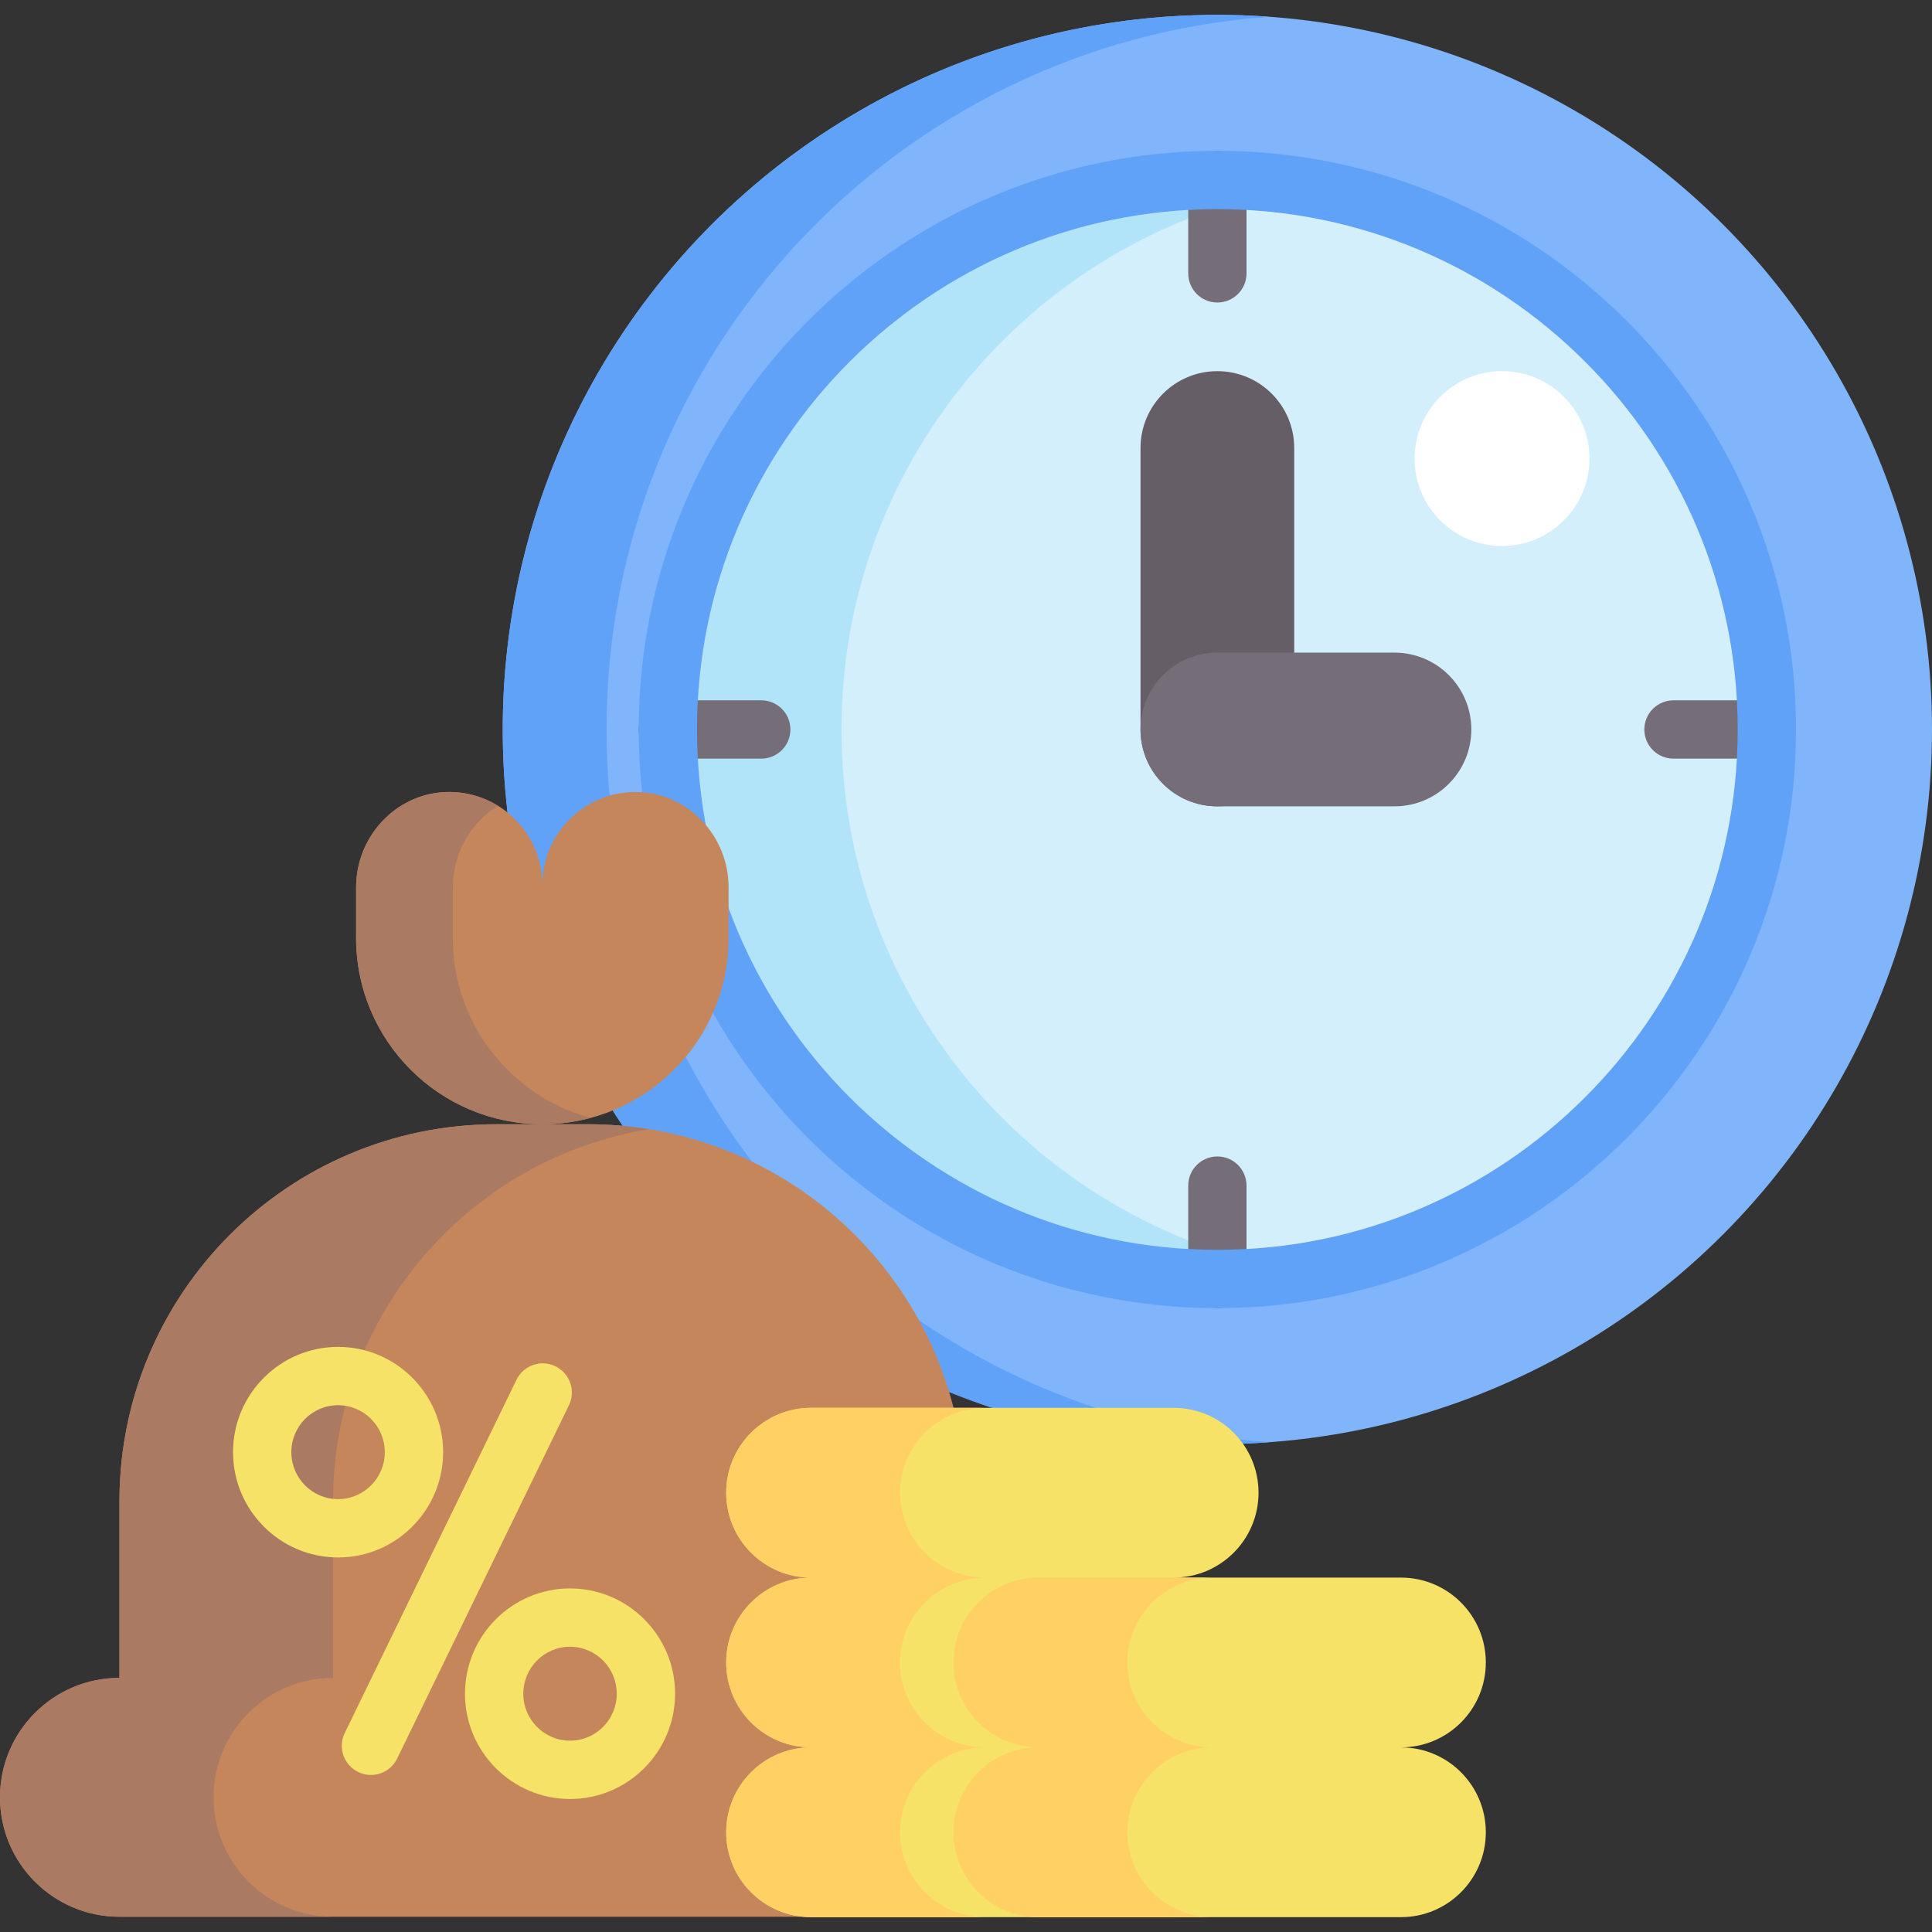 <?xml version="1.0" encoding="UTF-8"?> <svg xmlns="http://www.w3.org/2000/svg" id="Capa_1" height="512" viewBox="0 0 512 512" width="512"><rect x="0" y="0" width="512" height="512" fill="#333333" stroke="none"/><g><g><circle cx="322.615" cy="193.321" fill="#80b4fb" r="189.385"></circle><path d="m336.369 382.211c-4.542.336-9.125.499-13.748.499-104.599 0-189.39-84.791-189.39-189.39 0-104.588 84.791-189.38 189.39-189.38 4.623 0 9.206.163 13.748.499-98.183 7.037-175.631 88.916-175.631 188.881-.001 99.976 77.448 181.854 175.631 188.891z" fill="#61a2f9"></path><circle cx="322.615" cy="193.321" fill="#d3effb" r="145.625"></circle><path d="m345.626 337.137c-7.495 1.192-15.174 1.813-23.005 1.813-80.432 0-145.63-65.197-145.63-145.63 0-80.422 65.197-145.619 145.63-145.619 7.831 0 15.51.621 23.005 1.813-69.495 11.019-122.624 71.206-122.624 143.807 0 72.611 53.129 132.797 122.624 143.816z" fill="#b1e4f9"></path><path d="m322.615 213.688c-11.249 0-20.368-9.119-20.368-20.368v-74.593c0-11.249 9.119-20.368 20.368-20.368s20.368 9.119 20.368 20.368v74.593c0 11.249-9.119 20.368-20.368 20.368z" fill="#665e66"></path><g fill="#756e78"><path d="m369.548 213.688h-46.933c-11.249 0-20.368-9.119-20.368-20.368s9.119-20.368 20.368-20.368h46.933c11.249 0 20.368 9.119 20.368 20.368s-9.119 20.368-20.368 20.368z"></path><path d="m201.74 201.047h-24.749c-4.267 0-7.726-3.459-7.726-7.726s3.459-7.726 7.726-7.726h24.749c4.267 0 7.726 3.459 7.726 7.726s-3.459 7.726-7.726 7.726z"></path><path d="m468.24 201.047h-24.749c-4.267 0-7.726-3.459-7.726-7.726s3.459-7.726 7.726-7.726h24.749c4.267 0 7.726 3.459 7.726 7.726s-3.459 7.726-7.726 7.726z"></path><path d="m322.615 80.171c-4.267 0-7.726-3.459-7.726-7.726v-24.749c0-4.267 3.459-7.726 7.726-7.726s7.726 3.459 7.726 7.726v24.749c.001 4.267-3.459 7.726-7.726 7.726z"></path><path d="m322.615 346.671c-4.267 0-7.726-3.459-7.726-7.726v-24.749c0-4.267 3.459-7.726 7.726-7.726s7.726 3.459 7.726 7.726v24.749c.001 4.267-3.459 7.726-7.726 7.726z"></path></g><circle cx="398.053" cy="121.529" fill="#fff" r="23.169"></circle><path d="m322.615 346.671c-84.558 0-153.351-68.793-153.351-153.351s68.793-153.35 153.351-153.35 153.351 68.793 153.351 153.351-68.793 153.35-153.351 153.35zm0-291.249c-76.037 0-137.898 61.861-137.898 137.898s61.861 137.898 137.898 137.898 137.898-61.861 137.898-137.898-61.861-137.898-137.898-137.898z" fill="#61a2f9"></path></g><g><path d="m255.807 444.658v-46.748c0-55.214-44.76-99.973-99.973-99.973h-24.208c-55.214 0-99.973 44.76-99.973 99.973v46.748c-17.482 0-31.653 14.17-31.653 31.651 0 17.481 14.171 31.652 31.652 31.652h224.155c17.481 0 31.652-14.171 31.652-31.652 0-17.481-14.171-31.651-31.652-31.651z" fill="#c6865c"></path><path d="m172.032 299.249c-47.514 7.728-83.779 48.964-83.779 98.663v46.741c-17.479 0-31.657 14.178-31.657 31.657 0 8.74 3.54 16.649 9.274 22.383 5.734 5.725 13.643 9.264 22.383 9.264h-56.596c-8.739 0-16.649-3.54-22.383-9.264-5.734-5.735-9.274-13.644-9.274-22.384 0-17.479 14.178-31.657 31.657-31.657v-46.741c0-55.213 44.756-99.979 99.97-99.979h24.215c5.514 0 10.914.448 16.19 1.317z" fill="#aa7a63"></path><path d="m169.309 209.908c-14.04-.5-25.579 10.734-25.579 24.663 0-13.928-11.539-25.162-25.579-24.663-13.373.475-23.779 11.873-23.779 25.254v13.415c0 27.26 22.098 49.358 49.358 49.358 27.26 0 49.358-22.098 49.358-49.358v-13.415c-.001-13.381-10.406-24.778-23.779-25.254z" fill="#c6865c"></path><path d="m156.54 296.253c-4.084 1.097-8.386 1.679-12.813 1.679-27.258 0-49.355-22.097-49.355-49.355v-13.414c0-13.386 10.4-24.787 23.776-25.255 5.066-.181 9.808 1.164 13.796 3.616-7.203 4.465-11.945 12.604-11.945 21.639v13.414c-.001 22.822 15.494 42.037 36.541 47.676z" fill="#aa7a63"></path></g><g fill="#f6e266"><path d="m98.3 470.379c-1.134 0-2.285-.25-3.373-.779-3.838-1.866-5.436-6.489-3.57-10.327l45.518-93.622c1.866-3.838 6.49-5.434 10.327-3.57 3.838 1.866 5.436 6.489 3.57 10.327l-45.518 93.622c-1.337 2.749-4.09 4.349-6.954 4.349z"></path><path d="m89.592 412.74c-15.35 0-27.839-12.516-27.839-27.9 0-15.385 12.488-27.901 27.839-27.901s27.839 12.516 27.839 27.901c-.001 15.384-12.489 27.9-27.839 27.9zm0-40.348c-6.829 0-12.386 5.584-12.386 12.448s5.556 12.448 12.386 12.448c6.829 0 12.386-5.584 12.386-12.448-.001-6.864-5.557-12.448-12.386-12.448z"></path><path d="m151.065 476.751c-15.35 0-27.839-12.516-27.839-27.9 0-15.385 12.488-27.901 27.839-27.901s27.839 12.516 27.839 27.901c0 15.384-12.489 27.9-27.839 27.9zm0-40.348c-6.829 0-12.386 5.584-12.386 12.448s5.556 12.448 12.386 12.448c6.829 0 12.386-5.584 12.386-12.448s-5.556-12.448-12.386-12.448z"></path></g><g><path d="m333.523 395.585c0-12.424-10.072-22.496-22.496-22.496h-96.08c-12.424 0-22.496 10.072-22.496 22.496 0 12.424 10.072 22.496 22.496 22.496-12.424 0-22.496 10.072-22.496 22.496 0 12.424 10.072 22.496 22.496 22.496-12.424 0-22.496 10.072-22.496 22.496s10.072 22.496 22.496 22.496h96.08c12.424 0 22.496-10.072 22.496-22.496s-10.072-22.496-22.496-22.496c12.424 0 22.496-10.072 22.496-22.496 0-12.424-10.072-22.496-22.496-22.496 12.424 0 22.496-10.072 22.496-22.496z" fill="#f6e266"></path><path d="m238.521 395.585c0-12.424 10.075-22.499 22.499-22.499h-46.07c-12.424 0-22.499 10.075-22.499 22.499 0 6.212 2.514 11.837 6.593 15.906 4.069 4.069 9.694 6.583 15.906 6.583h.012l-.012.004c-12.424 0-22.499 10.075-22.499 22.499 0 6.212 2.514 11.837 6.593 15.906 4.069 4.069 9.694 6.583 15.906 6.583l.007.004h-.007c-12.424 0-22.499 10.075-22.499 22.499 0 6.212 2.514 11.837 6.593 15.906 4.069 4.069 9.694 6.583 15.906 6.583h46.07c-6.212 0-11.837-2.514-15.906-6.583-4.08-4.069-6.593-9.694-6.593-15.906 0-12.424 10.075-22.499 22.499-22.499v-.004c-6.212 0-11.837-2.514-15.906-6.583-4.08-4.069-6.593-9.694-6.593-15.906 0-12.424 10.075-22.499 22.499-22.499v-.004c-6.212 0-11.837-2.514-15.906-6.583-4.08-4.069-6.593-9.694-6.593-15.906z" fill="#ffd064"></path><g><path d="m393.757 440.577c0-12.424-10.072-22.496-22.496-22.496h-96.08c-12.424 0-22.496 10.072-22.496 22.496 0 12.424 10.072 22.496 22.496 22.496-12.424 0-22.496 10.072-22.496 22.496s10.072 22.496 22.496 22.496h96.08c12.424 0 22.496-10.072 22.496-22.496s-10.072-22.496-22.496-22.496c12.424 0 22.496-10.072 22.496-22.496z" fill="#f6e266"></path><path d="m305.348 456.483c-4.08-4.069-6.593-9.694-6.593-15.906 0-12.424 10.075-22.499 22.499-22.499h-46.07c-12.424 0-22.499 10.075-22.499 22.499 0 6.212 2.514 11.837 6.593 15.906 4.069 4.069 9.694 6.583 15.906 6.583h.006l-.006.004c-12.424 0-22.499 10.075-22.499 22.499 0 6.212 2.514 11.837 6.593 15.906 4.069 4.069 9.694 6.583 15.906 6.583h46.07c-6.212 0-11.837-2.514-15.906-6.583-4.08-4.069-6.593-9.694-6.593-15.906 0-12.424 10.075-22.499 22.499-22.499v-.004c-6.212 0-11.837-2.514-15.906-6.583z" fill="#ffd064"></path></g></g></g></svg> 